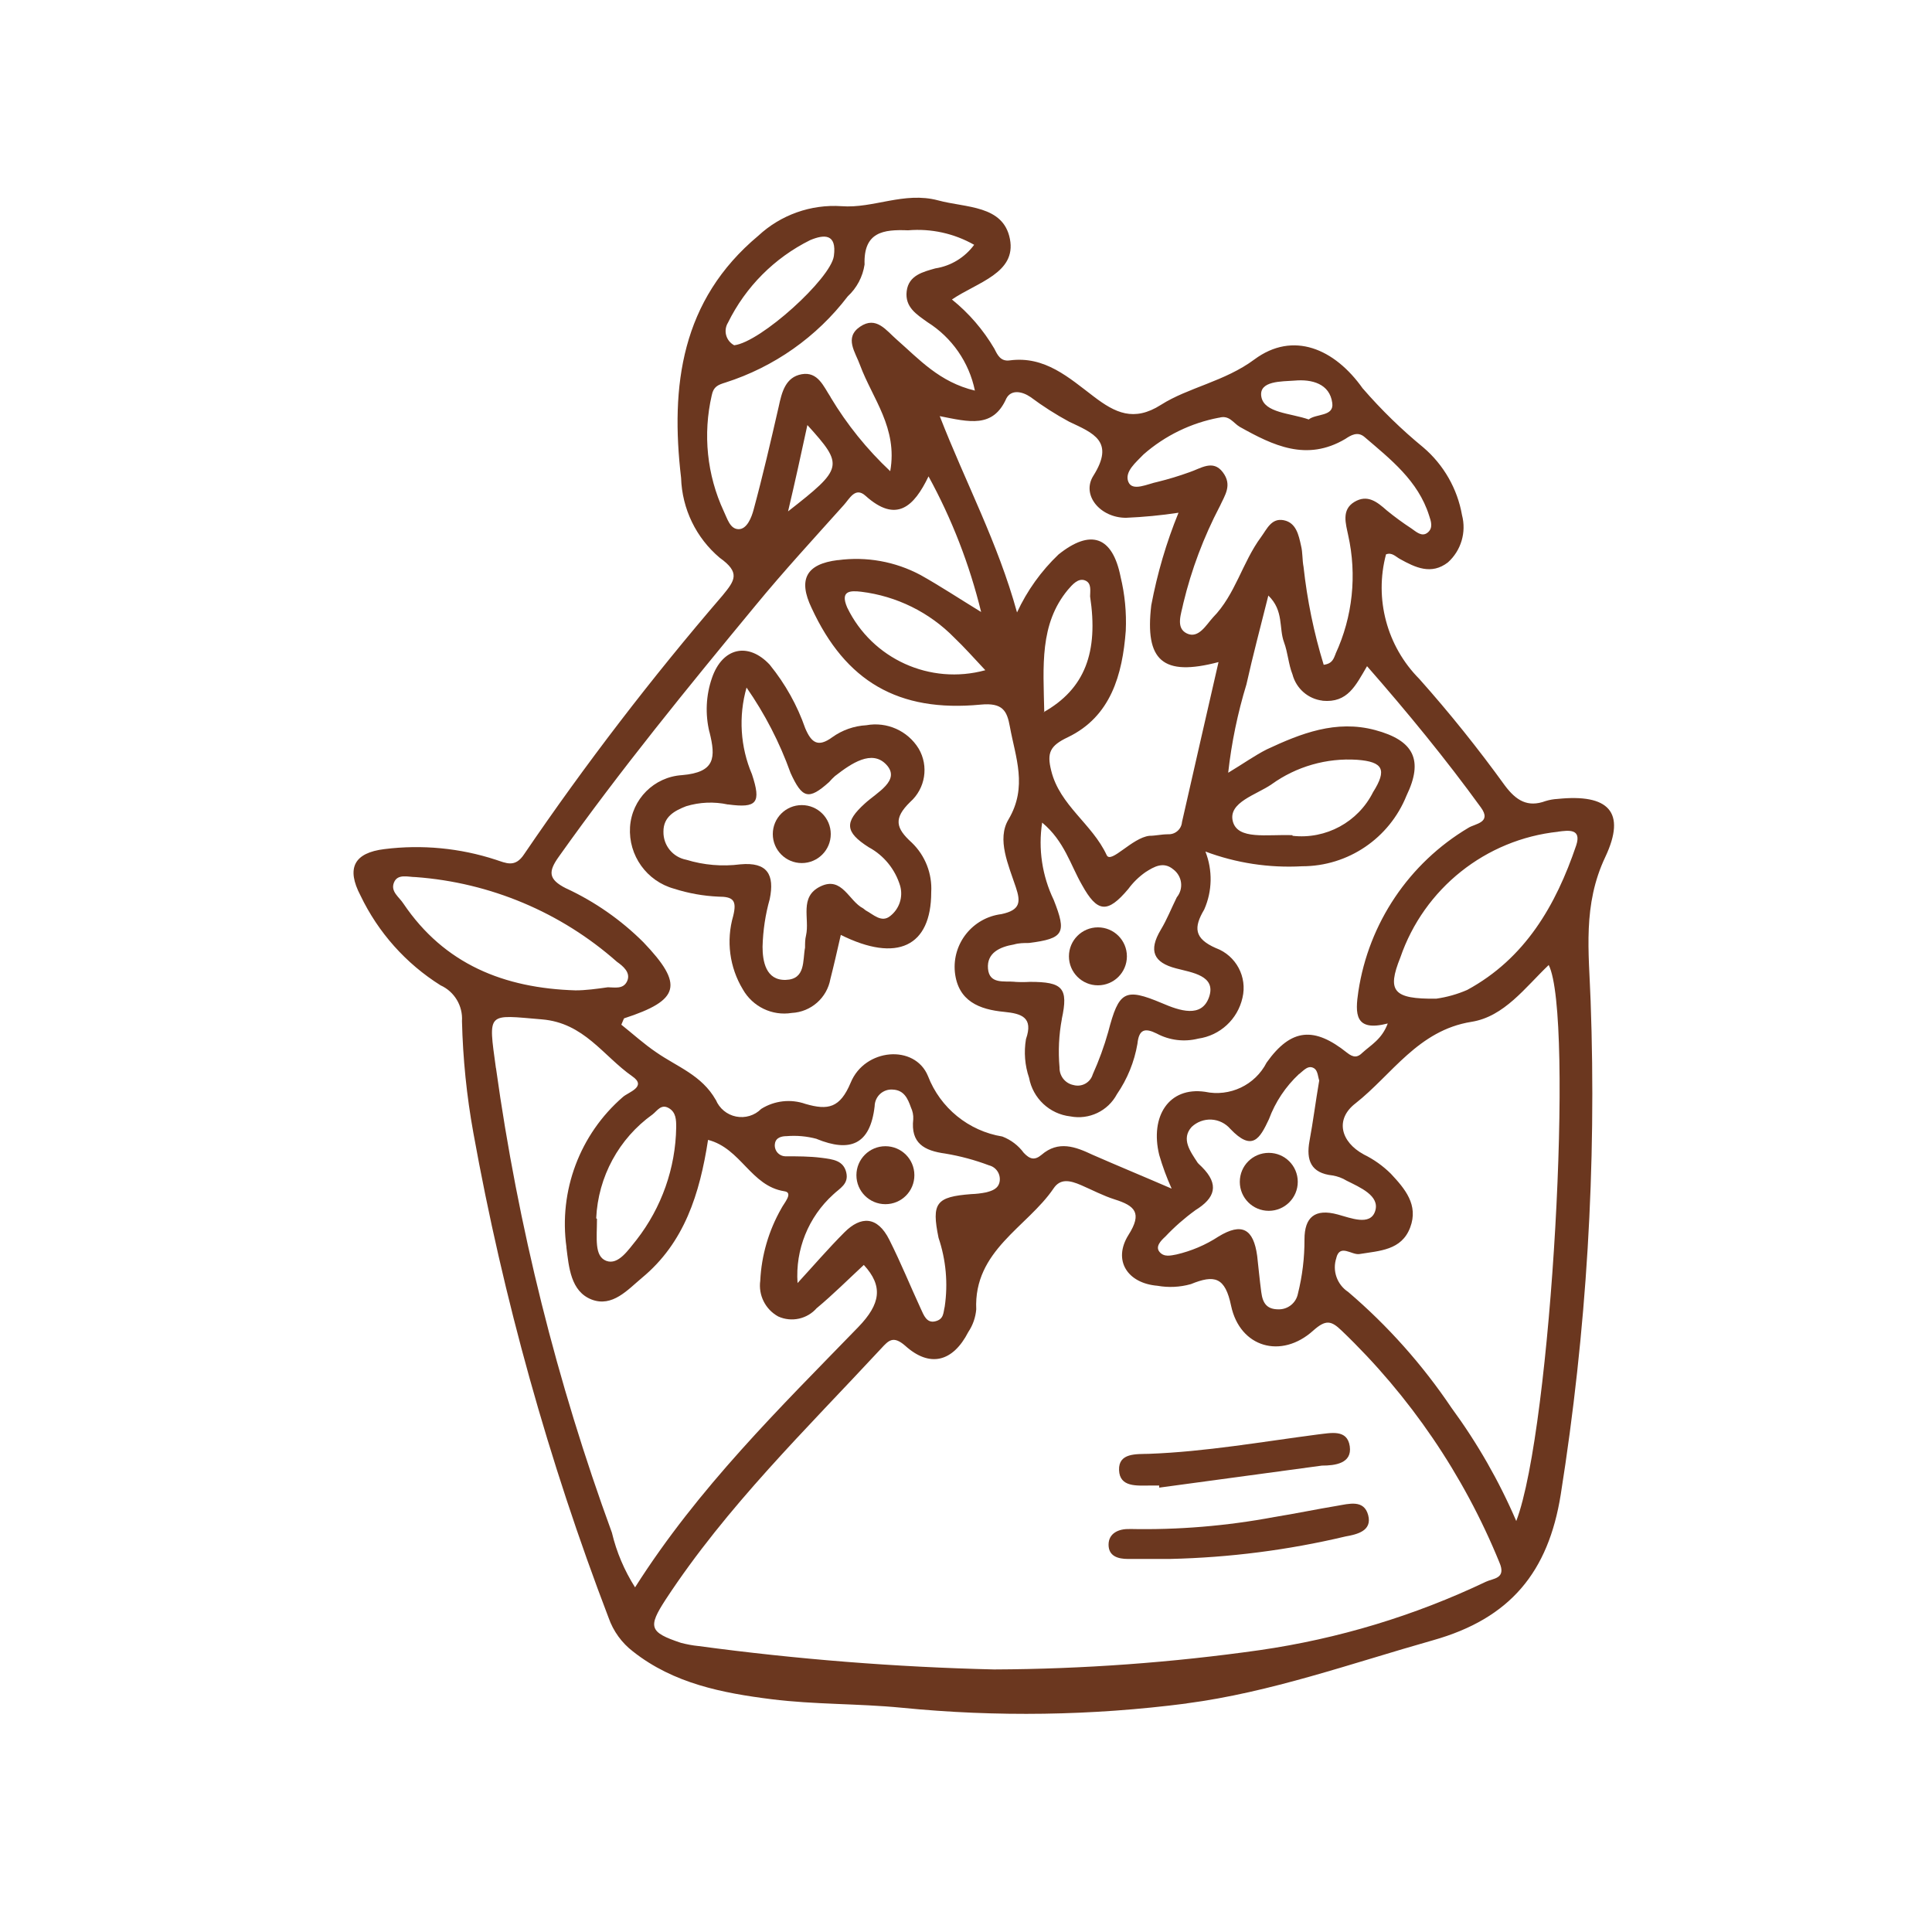 <?xml version="1.0" encoding="UTF-8"?> <svg xmlns="http://www.w3.org/2000/svg" viewBox="0 0 100 100" fill-rule="evenodd"><path d="m49.27 15.5c0.883 0.711 1.625 1.574 2.199 2.551 0.16 0.32 0.32 0.672 0.801 0.602 1.82-0.238 3.059 0.898 4.352 1.879 1.09 0.828 2.059 1.32 3.469 0.422s3.309-1.211 4.84-2.352c2-1.48 4.148-0.559 5.609 1.512v-0.004c0.957 1.105 2.004 2.125 3.133 3.051 1.051 0.898 1.762 2.137 2 3.5 0.234 0.891-0.047 1.836-0.73 2.449-0.859 0.66-1.68 0.27-2.488-0.18-0.219-0.121-0.41-0.352-0.711-0.238h-0.004c-0.613 2.301 0.043 4.758 1.723 6.449 1.57 1.762 3.047 3.606 4.43 5.519 0.578 0.77 1.172 1.148 2.109 0.801 0.203-0.062 0.41-0.098 0.621-0.109 2.621-0.27 3.57 0.66 2.469 3-1.18 2.488-0.852 4.91-0.762 7.461v-0.004c0.312 8.547-0.207 17.105-1.547 25.551-0.641 4-2.602 6.41-6.609 7.539-4.238 1.199-8.41 2.699-12.762 3.269v0.004c-4.891 0.633-9.84 0.707-14.75 0.219-2.238-0.219-4.512-0.16-6.738-0.441-2.531-0.32-5.059-0.809-7.16-2.469-0.582-0.445-1.02-1.051-1.262-1.742-3.109-8.129-5.453-16.531-7-25.098-0.348-1.914-0.543-3.848-0.59-5.789 0.051-0.789-0.391-1.527-1.109-1.852-1.793-1.125-3.227-2.734-4.141-4.641-0.75-1.422-0.34-2.219 1.238-2.41 1.938-0.242 3.906-0.055 5.762 0.551 0.531 0.172 1 0.43 1.469-0.289 3.168-4.656 6.598-9.125 10.27-13.391 0.641-0.781 0.93-1.18-0.148-1.949-1.223-1.031-1.949-2.531-2-4.133-0.559-4.769 0-9.199 4-12.539 1.16-1.078 2.719-1.633 4.301-1.527 1.648 0.129 3.238-0.77 5-0.301 1.441 0.391 3.379 0.238 3.719 2 0.34 1.758-1.668 2.231-3 3.129zm2.211 70.91c4.594-0.02 9.18-0.355 13.73-1 4.055-0.586 8-1.777 11.699-3.539 0.371-0.18 1.07-0.148 0.699-1-1.848-4.531-4.633-8.621-8.168-12-0.539-0.52-0.82-0.578-1.469 0-1.648 1.488-3.789 0.879-4.25-1.281-0.309-1.488-0.852-1.629-2.09-1.121h-0.004c-0.559 0.156-1.148 0.184-1.719 0.082-1.559-0.129-2.32-1.32-1.5-2.629 0.73-1.148 0.328-1.512-0.711-1.84-0.602-0.191-1.16-0.488-1.738-0.738-0.578-0.25-1.078-0.359-1.43 0.172-1.359 2-4.141 3.211-4 6.262v-0.008c-0.035 0.418-0.176 0.824-0.41 1.172-0.801 1.559-2 1.859-3.269 0.711-0.621-0.539-0.859-0.27-1.238 0.141-3.891 4.191-8 8.18-11.16 13-0.922 1.422-0.852 1.691 0.789 2.238h-0.004c0.305 0.078 0.609 0.137 0.922 0.168 5.082 0.684 10.195 1.09 15.32 1.211zm-3.422-61.75c-0.75 1.559-1.66 2.441-3.262 1-0.531-0.48-0.828 0.16-1.121 0.48-1.539 1.719-3.109 3.422-4.57 5.199-3.512 4.25-7 8.52-10.18 13-0.551 0.77-0.559 1.172 0.371 1.641h0.004c1.484 0.688 2.84 1.633 4 2.789 2.102 2.199 1.898 3-1 3.941 0 0-0.07 0.148-0.141 0.328 0.59 0.469 1.172 1 1.809 1.43 1.078 0.75 2.352 1.18 3.078 2.461h0.004c0.184 0.445 0.578 0.77 1.047 0.863 0.473 0.094 0.961-0.051 1.301-0.395 0.684-0.43 1.527-0.527 2.293-0.258 1.172 0.34 1.789 0.211 2.34-1.102 0.73-1.781 3.32-2 4-0.34 0.637 1.652 2.102 2.844 3.848 3.129 0.445 0.172 0.828 0.461 1.109 0.844 0.32 0.34 0.57 0.398 0.922 0.102 0.871-0.75 1.75-0.422 2.641 0 1.301 0.57 2.609 1.109 4.09 1.75v-0.004c-0.254-0.562-0.469-1.145-0.641-1.738-0.488-2 0.5-3.539 2.371-3.269 1.281 0.273 2.59-0.344 3.188-1.512 1.281-1.801 2.481-1.852 4.16-0.512 0.34 0.27 0.551 0.25 0.801 0 0.449-0.41 1-0.691 1.309-1.512-1.73 0.449-1.691-0.52-1.52-1.672v0.004c0.535-3.527 2.625-6.633 5.691-8.457 0.34-0.219 1.23-0.262 0.648-1.059-1.828-2.519-3.801-4.922-5.891-7.309-0.59 1-1 1.91-2.301 1.789l0.004-0.004c-0.754-0.086-1.371-0.629-1.562-1.359-0.211-0.531-0.238-1.129-0.441-1.672-0.27-0.73 0-1.629-0.809-2.41-0.41 1.641-0.801 3.102-1.129 4.578v0.004c-0.457 1.496-0.777 3.035-0.949 4.59 0.781-0.469 1.379-0.898 2-1.211 1.77-0.828 3.578-1.539 5.602-1 2.019 0.539 2.512 1.559 1.629 3.391-0.887 2.211-3.027 3.664-5.41 3.66-1.703 0.094-3.402-0.164-5-0.762 0.379 0.969 0.359 2.051-0.062 3-0.551 0.93-0.531 1.5 0.609 2h0.004c1.039 0.391 1.625 1.492 1.367 2.57-0.25 1.113-1.16 1.953-2.289 2.113-0.723 0.184-1.492 0.09-2.148-0.262-0.609-0.301-0.922-0.23-1 0.531-0.16 0.934-0.523 1.824-1.062 2.609-0.465 0.871-1.441 1.336-2.41 1.148-1.074-0.121-1.941-0.934-2.137-2-0.219-0.641-0.273-1.328-0.16-2 0.391-1.121-0.219-1.32-1.121-1.41-1.289-0.121-2.398-0.551-2.559-2.059-0.145-1.488 0.926-2.816 2.406-3 1-0.211 1-0.641 0.75-1.391-0.379-1.148-1-2.481-0.379-3.512 1-1.691 0.359-3.211 0.07-4.801-0.148-0.82-0.371-1.25-1.512-1.141-4.269 0.41-7-1.211-8.75-5-0.711-1.48-0.281-2.281 1.359-2.481l0.004 0.004c1.473-0.199 2.969 0.07 4.277 0.77 1 0.559 2 1.219 3.129 1.91h0.004c-0.598-2.449-1.512-4.809-2.723-7.019zm-11.41 34.34c-0.43 2.781-1.219 5.32-3.422 7.141-0.73 0.609-1.531 1.539-2.609 1.121-1.078-0.422-1.172-1.672-1.301-2.699l0.004-0.004c-0.41-2.918 0.691-5.848 2.918-7.777 0.27-0.25 1.281-0.531 0.48-1.078-1.5-1.051-2.488-2.762-4.672-2.941-2.852-0.238-2.781-0.43-2.379 2.519h0.004c1.141 8.203 3.152 16.266 6 24.047 0.238 1.004 0.645 1.961 1.199 2.832 3.277-5.16 7.469-9.262 11.551-13.469 1.16-1.199 1.301-2.121 0.289-3.219-0.809 0.75-1.59 1.531-2.43 2.231v-0.004c-0.496 0.574-1.312 0.754-2 0.441-0.664-0.363-1.035-1.102-0.93-1.852 0.062-1.312 0.438-2.594 1.09-3.738 0.141-0.281 0.641-0.82 0.16-0.891-1.742-0.27-2.242-2.219-3.953-2.66zm41.832 19.73c1.828-4.781 3-26.172 1.68-28.781-1.219 1.16-2.301 2.672-4 2.941-2.762 0.441-4.109 2.731-6 4.219-1.078 0.828-0.762 2 0.422 2.641h-0.004c0.523 0.254 1 0.594 1.41 1 0.719 0.77 1.449 1.609 1 2.789-0.449 1.18-1.578 1.199-2.629 1.371-0.398 0.059-1-0.539-1.191 0.191h0.004c-0.227 0.66 0.027 1.387 0.609 1.77 2.047 1.746 3.844 3.766 5.348 6 1.336 1.82 2.461 3.785 3.352 5.859zm-29.84-57.191c1.34 3.449 3 6.531 4 10.16 0.52-1.125 1.25-2.144 2.148-3 1.66-1.328 2.789-0.949 3.211 1.148v0.004c0.223 0.914 0.312 1.855 0.27 2.797-0.172 2.269-0.77 4.441-3 5.512-0.93 0.441-1.09 0.809-0.859 1.73 0.441 1.801 2.121 2.75 2.871 4.371 0.219 0.469 1.309-0.898 2.211-1 0.309 0 0.621-0.078 0.941-0.078l-0.004-0.004c0.184 0.016 0.367-0.039 0.508-0.16 0.141-0.117 0.227-0.285 0.242-0.469 0.621-2.738 1.25-5.481 1.891-8.281-2.891 0.762-3.82-0.07-3.481-2.941 0.309-1.637 0.777-3.242 1.41-4.789-0.902 0.137-1.809 0.223-2.719 0.262-1.328 0-2.32-1.172-1.691-2.172 1.129-1.789 0-2.211-1.25-2.801-0.695-0.375-1.367-0.805-2-1.277-0.441-0.301-1-0.398-1.25 0.07-0.691 1.559-1.93 1.219-3.449 0.918zm19.871 12.871c0.469-0.059 0.52-0.34 0.621-0.57h-0.004c0.887-1.918 1.113-4.078 0.652-6.141-0.121-0.59-0.359-1.309 0.32-1.719 0.68-0.41 1.18 0 1.68 0.441 0.406 0.332 0.828 0.641 1.27 0.93 0.238 0.16 0.539 0.461 0.84 0.219 0.301-0.238 0.18-0.59 0.078-0.891-0.57-1.801-2-2.91-3.34-4.059-0.359-0.309-0.711-0.09-1 0.102-2 1.18-3.731 0.34-5.461-0.629-0.34-0.199-0.539-0.629-1.078-0.469v-0.004c-1.445 0.273-2.793 0.93-3.898 1.898-0.391 0.41-1 0.898-0.789 1.422 0.211 0.52 1 0.102 1.52 0 0.559-0.137 1.109-0.305 1.648-0.5 0.578-0.191 1.211-0.672 1.719 0 0.512 0.672 0.102 1.199-0.16 1.781v-0.004c-0.828 1.586-1.461 3.262-1.879 5-0.102 0.531-0.422 1.281 0.18 1.57 0.602 0.289 1-0.441 1.352-0.828 1.16-1.18 1.52-2.852 2.488-4.16 0.309-0.422 0.539-1 1.18-0.871 0.641 0.129 0.77 0.77 0.891 1.32 0.09 0.359 0.059 0.73 0.129 1.09 0.188 1.719 0.535 3.418 1.043 5.07zm-18.051-14.191c-0.301-1.469-1.191-2.75-2.461-3.547-0.551-0.398-1.172-0.77-1.07-1.602 0.102-0.828 0.859-1 1.488-1.18h0.004c0.801-0.125 1.52-0.566 2-1.219-1.039-0.59-2.231-0.852-3.422-0.75-1.27-0.051-2.309 0.078-2.25 1.77-0.094 0.633-0.402 1.215-0.871 1.648-1.602 2.102-3.812 3.656-6.328 4.461-0.391 0.121-0.621 0.211-0.711 0.66-0.465 2.012-0.25 4.125 0.621 6 0.18 0.371 0.32 0.922 0.762 0.93 0.441 0.012 0.68-0.621 0.781-1 0.48-1.77 0.891-3.551 1.301-5.34 0.16-0.75 0.352-1.531 1.191-1.68 0.84-0.148 1.129 0.629 1.5 1.191l-0.008-0.004c0.848 1.414 1.887 2.703 3.09 3.832 0.398-2.238-0.922-3.762-1.559-5.481-0.238-0.672-0.84-1.43 0-2 0.84-0.57 1.352 0.199 1.898 0.672 1.152 1.008 2.203 2.199 4.043 2.637zm3.481 22.359c-0.211 1.363 0 2.758 0.598 4 0.68 1.719 0.531 2-1.281 2.231-0.262 0-0.52 0-0.781 0.078-0.719 0.121-1.41 0.43-1.34 1.25 0.07 0.82 0.84 0.629 1.391 0.68l0.004 0.004c0.258 0.016 0.52 0.016 0.777 0 1.691 0 2 0.309 1.648 1.922l0.004-0.004c-0.156 0.828-0.195 1.672-0.121 2.512-0.012 0.438 0.289 0.824 0.719 0.91 0.43 0.121 0.875-0.125 1-0.551 0.32-0.711 0.59-1.449 0.801-2.199 0.551-2.109 0.852-2.301 2.781-1.488 0.91 0.391 2.059 0.789 2.441-0.32 0.379-1.109-0.891-1.262-1.711-1.48-1.16-0.301-1.441-0.91-0.789-2 0.32-0.531 0.551-1.121 0.828-1.68 0.176-0.215 0.254-0.488 0.219-0.762-0.035-0.27-0.18-0.516-0.398-0.68-0.512-0.43-1-0.141-1.441 0.141-0.34 0.238-0.641 0.531-0.891 0.871-1.078 1.281-1.602 1.23-2.398-0.211-0.59-1.02-0.91-2.269-2.059-3.223zm14.34 13.344c-0.059-0.16-0.07-0.48-0.238-0.609-0.32-0.23-0.57 0.102-0.801 0.281l-0.004-0.004c-0.695 0.648-1.23 1.449-1.559 2.34-0.469 1-0.859 1.699-2 0.5-0.246-0.285-0.602-0.461-0.977-0.48-0.379-0.02-0.75 0.121-1.023 0.379-0.559 0.621-0.07 1.27 0.309 1.852 0.059 0.078 0.148 0.141 0.219 0.219 0.91 0.91 0.699 1.609-0.352 2.25h0.004c-0.555 0.402-1.07 0.855-1.539 1.352-0.23 0.211-0.539 0.52-0.301 0.801s0.59 0.18 0.871 0.129c0.773-0.18 1.512-0.492 2.18-0.93 1.211-0.738 1.809-0.398 2 1 0.07 0.621 0.129 1.25 0.211 1.871 0.078 0.621 0.32 0.898 0.898 0.898 0.484 0.008 0.906-0.332 1-0.809 0.23-0.922 0.344-1.863 0.34-2.812 0-1.148 0.539-1.609 1.719-1.289 0.672 0.18 1.691 0.609 1.941-0.18 0.25-0.789-0.781-1.219-1.48-1.57-0.223-0.137-0.469-0.227-0.73-0.27-1.121-0.121-1.371-0.789-1.191-1.781 0.184-0.988 0.312-2.008 0.504-3.137zm-27 10.488c0.809-0.879 1.59-1.789 2.43-2.629 0.84-0.84 1.699-0.852 2.32 0.391 0.621 1.238 1.078 2.379 1.629 3.57 0.148 0.32 0.301 0.762 0.75 0.648 0.449-0.109 0.41-0.441 0.488-0.762 0.176-1.195 0.066-2.414-0.32-3.559-0.371-1.809-0.129-2.121 1.691-2.262 0.258-0.008 0.516-0.039 0.77-0.09 0.301-0.078 0.629-0.18 0.699-0.551v0.004c0.07-0.387-0.168-0.758-0.547-0.852-0.734-0.277-1.488-0.48-2.262-0.609-1.09-0.148-1.801-0.531-1.66-1.781 0.012-0.211-0.031-0.418-0.121-0.609-0.16-0.449-0.352-0.898-0.941-0.922h0.004c-0.242-0.02-0.48 0.062-0.66 0.227-0.176 0.164-0.277 0.395-0.281 0.637-0.23 2-1.281 2.391-3 1.691v-0.004c-0.508-0.137-1.035-0.184-1.559-0.141-0.25 0-0.559 0.07-0.602 0.391-0.027 0.16 0.02 0.324 0.121 0.449 0.105 0.125 0.258 0.199 0.418 0.203 0.621 0 1.262 0 1.871 0.078 0.609 0.078 1.129 0.141 1.281 0.75 0.148 0.609-0.34 0.828-0.672 1.148-1.285 1.164-1.969 2.852-1.848 4.582zm33.059-14.719c0.551-0.078 1.09-0.23 1.602-0.453 3-1.629 4.59-4.379 5.641-7.481 0.289-0.879-0.398-0.781-0.93-0.711l-0.004 0.004c-3.754 0.398-6.941 2.938-8.168 6.508-0.699 1.742-0.379 2.16 1.859 2.133zm-44.551-0.43c0.52 0 1.102-0.078 1.672-0.16 0.34 0 0.801 0.121 1-0.32 0.199-0.441-0.219-0.781-0.531-1-2.898-2.562-6.555-4.098-10.41-4.383-0.391 0-0.941-0.191-1.129 0.281-0.191 0.469 0.27 0.75 0.488 1.09 2.121 3.141 5.211 4.379 8.91 4.492zm37.109-8c1.727 0.195 3.394-0.707 4.172-2.262 0.73-1.16 0.52-1.57-0.82-1.672-1.582-0.105-3.152 0.344-4.441 1.273-0.781 0.539-2.25 0.93-2 1.91 0.25 0.977 1.762 0.668 3.09 0.719zm-36 19.828c0 1-0.148 1.93 0.48 2.172 0.629 0.238 1.148-0.578 1.57-1.09 1.297-1.668 2.019-3.711 2.051-5.82 0-0.371 0-0.781-0.391-1s-0.59 0.141-0.828 0.328c-1.75 1.25-2.824 3.234-2.922 5.379zm20.102-28.398c-0.602-0.641-1.078-1.18-1.602-1.68-1.289-1.32-2.996-2.16-4.828-2.383-0.531-0.059-1.109-0.078-0.719 0.82 1.289 2.664 4.297 4.023 7.148 3.242zm-13-16.82c1.371-0.16 5-3.449 5.16-4.621s-0.512-1.121-1.23-0.82c-1.848 0.918-3.34 2.418-4.25 4.269-0.121 0.195-0.156 0.434-0.094 0.656 0.062 0.223 0.211 0.406 0.414 0.516zm16 19c2.16-1.211 2.859-3.121 2.422-6 0-0.289 0.09-0.691-0.262-0.828-0.352-0.141-0.66 0.219-0.891 0.488-1.469 1.777-1.27 3.938-1.219 6.328zm13.738-15.16c0.379-0.309 1.32-0.141 1.219-0.852-0.129-1-1.059-1.238-1.941-1.16-0.672 0.051-1.879 0-1.73 0.84 0.156 0.84 1.504 0.84 2.453 1.172zm-25.949 0.289c-0.34 1.578-0.641 2.949-1 4.469 2.859-2.238 2.902-2.367 1-4.469z" fill="#6b371f"></path><path d="m60.578 80.691h-2.199c-0.52 0-1-0.148-1-0.738s0.52-0.828 1.078-0.809l0.004-0.004c2.516 0.055 5.035-0.156 7.508-0.621 1.078-0.172 2.148-0.398 3.238-0.578 0.609-0.102 1.391-0.34 1.609 0.48s-0.57 1-1.191 1.109h0.004c-2.965 0.703-6 1.09-9.051 1.16z" fill="#6b371f"></path><path d="m60 76.891h-0.469c-0.68 0-1.578 0.102-1.609-0.801-0.031-0.898 0.891-0.82 1.551-0.84 2.93-0.109 5.82-0.621 8.719-1 0.699-0.078 1.539-0.289 1.672 0.609 0.129 0.898-0.781 1-1.441 1l-8.422 1.141z" fill="#6b371f"></path><path d="m43.52 48.391c-0.199 0.871-0.359 1.578-0.539 2.281-0.176 0.98-1.004 1.707-2 1.758-1.016 0.164-2.023-0.324-2.531-1.219-0.691-1.141-0.871-2.519-0.5-3.801 0.199-0.809 0-1-0.77-1-0.777-0.035-1.547-0.172-2.289-0.41-1.418-0.391-2.371-1.723-2.281-3.191 0.094-1.445 1.246-2.598 2.691-2.688 1.73-0.148 1.75-0.91 1.422-2.231h-0.004c-0.223-0.926-0.18-1.898 0.133-2.801 0.539-1.57 1.879-1.879 3-0.672v0.004c0.793 0.977 1.414 2.086 1.828 3.277 0.32 0.75 0.66 1 1.398 0.461 0.516-0.371 1.129-0.586 1.762-0.621 1.066-0.195 2.144 0.285 2.711 1.211 0.531 0.906 0.348 2.062-0.441 2.762-0.871 0.852-0.75 1.352 0.09 2.109 0.691 0.668 1.055 1.602 1 2.559 0 2.82-1.77 3.66-4.68 2.211zm-4.879-12.801c-0.422 1.484-0.324 3.07 0.281 4.488 0.488 1.48 0.262 1.762-1.238 1.559l-0.004 0.004c-0.719-0.156-1.465-0.125-2.168 0.09-0.59 0.23-1.18 0.539-1.172 1.32-0.012 0.707 0.484 1.316 1.18 1.449 0.906 0.277 1.859 0.359 2.801 0.238 1.398-0.129 1.781 0.531 1.52 1.801-0.227 0.801-0.348 1.629-0.371 2.461 0 0.738 0.16 1.75 1.199 1.719 1.039-0.031 0.871-1 1-1.672 0-0.211 0-0.43 0.051-0.629 0.199-0.871-0.371-2 0.75-2.539 1.121-0.539 1.461 0.762 2.211 1.141l0.129 0.102c0.398 0.211 0.82 0.66 1.27 0.289 0.473-0.371 0.672-0.984 0.512-1.559-0.258-0.859-0.844-1.578-1.629-2-1.238-0.789-1.262-1.301-0.191-2.269 0.621-0.57 1.859-1.191 1.109-2-0.75-0.809-1.828-0.059-2.641 0.57v-0.004c-0.117 0.105-0.227 0.215-0.328 0.332-1.059 0.949-1.391 0.852-2-0.488v-0.004c-0.559-1.559-1.324-3.039-2.269-4.398z" fill="#6b371f"></path><path d="m41.5 44.672c0.828 0 1.5-0.672 1.5-1.5 0-0.832-0.672-1.5-1.5-1.5s-1.5 0.668-1.5 1.5c0 0.828 0.672 1.5 1.5 1.5z" fill="#6b371f"></path><path d="m56.828 51c0.832 0 1.5-0.672 1.5-1.5s-0.668-1.5-1.5-1.5c-0.828 0-1.5 0.672-1.5 1.5s0.672 1.5 1.5 1.5z" fill="#6b371f"></path><path d="m45.828 62.328c0.832 0 1.5-0.668 1.5-1.5 0-0.828-0.668-1.5-1.5-1.5-0.828 0-1.5 0.672-1.5 1.5 0 0.832 0.672 1.5 1.5 1.5z" fill="#6b371f"></path><path d="m65.672 62.672c0.828 0 1.5-0.672 1.5-1.5 0-0.832-0.672-1.5-1.5-1.5-0.832 0-1.5 0.668-1.5 1.5 0 0.828 0.668 1.5 1.5 1.5z" fill="#6b371f"></path></svg> 